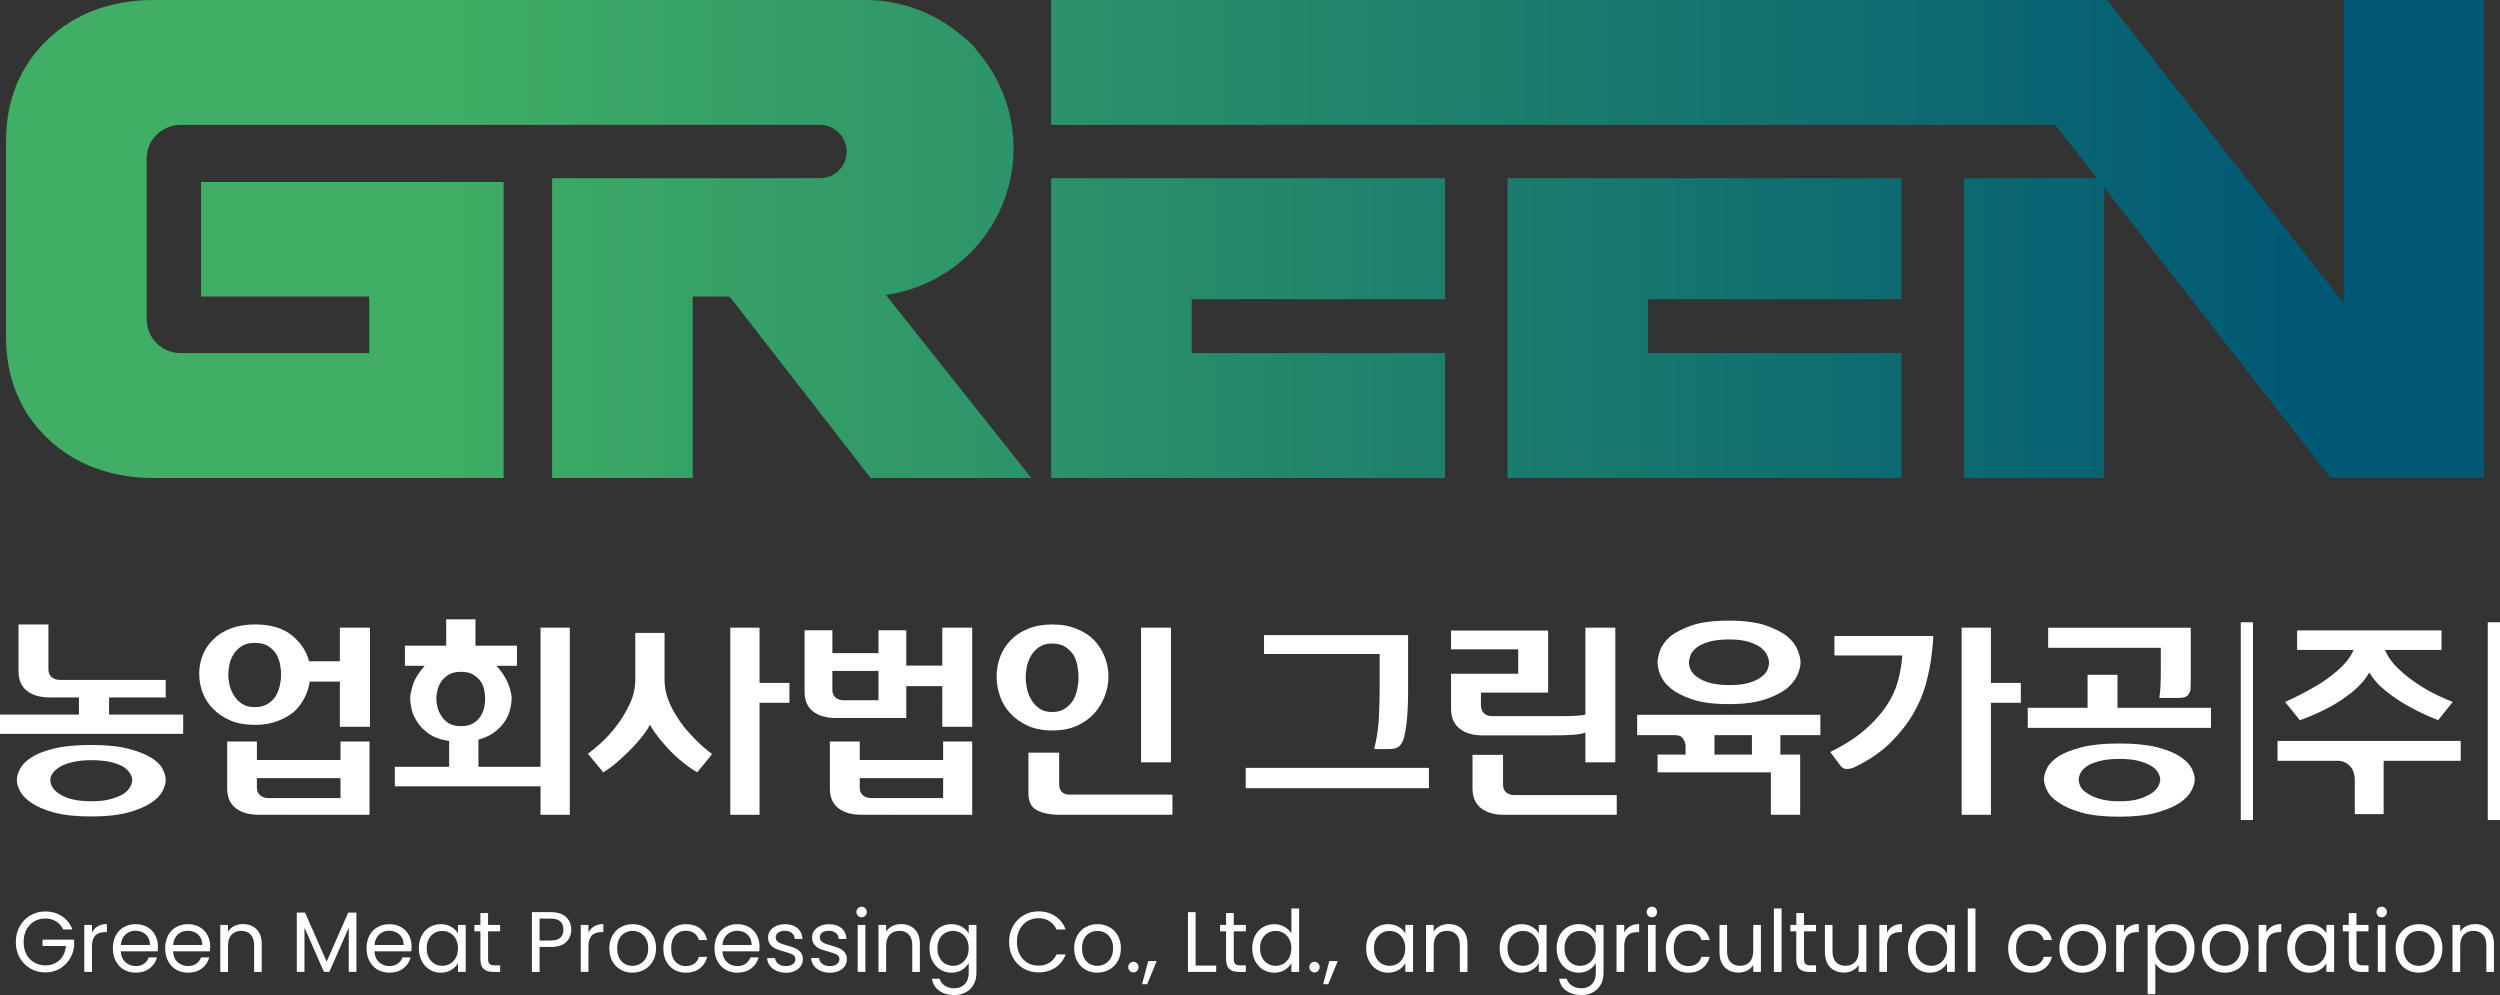 <?xml version="1.0" encoding="utf-8"?>
<!-- Generator: Adobe Illustrator 16.0.0, SVG Export Plug-In . SVG Version: 6.00 Build 0)  -->
<!DOCTYPE svg PUBLIC "-//W3C//DTD SVG 1.1//EN" "http://www.w3.org/Graphics/SVG/1.1/DTD/svg11.dtd">
<svg version="1.1" id="Layer_1" xmlns="http://www.w3.org/2000/svg" xmlns:xlink="http://www.w3.org/1999/xlink" x="0px" y="0px"
	 width="241.422px" height="96.09px" viewBox="0 0 241.422 96.09" enable-background="new 0 0 241.422 96.09" xml:space="preserve">
<rect x="0" y="0" width="241.422" height="96.09" fill="#333333" stroke="none"/>
<g>
	<path fill="#FFFFFF" d="M6.104,89.758c-0.158-0.338-0.387-0.598-0.685-0.781c-0.299-0.188-0.646-0.279-1.043-0.279
		c-0.396,0-0.752,0.092-1.07,0.279c-0.318,0.186-0.568,0.449-0.75,0.793c-0.181,0.346-0.272,0.744-0.272,1.197
		c0,0.451,0.091,0.848,0.272,1.191c0.182,0.344,0.432,0.604,0.75,0.789c0.318,0.186,0.674,0.278,1.07,0.278
		c0.554,0,1.011-0.17,1.369-0.504c0.359-0.339,0.567-0.793,0.627-1.367H4.108v-0.612h3.054v0.577c-0.043,0.476-0.19,0.91-0.44,1.308
		c-0.25,0.395-0.578,0.707-0.985,0.936c-0.408,0.229-0.861,0.344-1.361,0.344c-0.526,0-1.006-0.127-1.441-0.377
		c-0.434-0.252-0.778-0.6-1.03-1.047c-0.253-0.449-0.379-0.953-0.379-1.516c0-0.564,0.126-1.068,0.379-1.52
		c0.252-0.451,0.596-0.802,1.03-1.052C3.37,88.145,3.85,88.02,4.376,88.02c0.603,0,1.136,0.15,1.601,0.455
		c0.465,0.303,0.802,0.73,1.015,1.283H6.104z"/>
	<path fill="#FFFFFF" d="M9.438,89.452c0.241-0.144,0.536-0.216,0.883-0.216v0.779h-0.195c-0.83,0-1.246,0.457-1.246,1.373v2.467
		H8.139V89.32H8.88v0.736C9.011,89.797,9.197,89.596,9.438,89.452"/>
	<path fill="#FFFFFF" d="M15.225,91.87h-3.567c0.027,0.444,0.178,0.795,0.452,1.045c0.274,0.252,0.606,0.377,0.997,0.377
		c0.321,0,0.587-0.074,0.802-0.227c0.215-0.152,0.366-0.354,0.453-0.607h0.798c-0.12,0.436-0.359,0.791-0.717,1.063
		c-0.358,0.273-0.803,0.409-1.336,0.409c-0.423,0-0.801-0.097-1.136-0.289c-0.334-0.192-0.596-0.47-0.786-0.823
		c-0.19-0.357-0.284-0.771-0.284-1.238c0-0.469,0.092-0.881,0.276-1.234c0.185-0.352,0.444-0.625,0.779-0.814
		c0.333-0.189,0.717-0.285,1.151-0.285c0.424,0,0.798,0.096,1.125,0.282c0.325,0.187,0.576,0.444,0.752,0.772
		c0.177,0.33,0.265,0.701,0.265,1.115C15.249,91.555,15.241,91.709,15.225,91.87 M14.296,90.514
		c-0.124-0.206-0.294-0.362-0.508-0.471c-0.215-0.106-0.452-0.162-0.713-0.162c-0.374,0-0.694,0.123-0.958,0.365
		c-0.262,0.242-0.413,0.578-0.452,1.01h2.819C14.484,90.969,14.422,90.721,14.296,90.514"/>
	<path fill="#FFFFFF" d="M20.274,91.87h-3.567c0.027,0.444,0.178,0.795,0.452,1.045c0.274,0.252,0.606,0.377,0.997,0.377
		c0.321,0,0.587-0.074,0.802-0.227s0.366-0.354,0.453-0.607h0.798c-0.12,0.436-0.359,0.791-0.717,1.063
		c-0.358,0.273-0.803,0.409-1.336,0.409c-0.423,0-0.801-0.097-1.136-0.289c-0.334-0.192-0.596-0.47-0.786-0.823
		c-0.19-0.357-0.284-0.771-0.284-1.238c0-0.469,0.092-0.881,0.276-1.234c0.185-0.352,0.444-0.625,0.779-0.814
		c0.333-0.189,0.717-0.285,1.151-0.285c0.424,0,0.798,0.096,1.125,0.282c0.325,0.187,0.576,0.444,0.752,0.772
		c0.177,0.33,0.265,0.701,0.265,1.115C20.298,91.555,20.291,91.709,20.274,91.87 M19.346,90.514
		c-0.124-0.206-0.294-0.362-0.508-0.471c-0.215-0.106-0.452-0.162-0.713-0.162c-0.374,0-0.694,0.123-0.958,0.365
		c-0.262,0.242-0.413,0.578-0.452,1.01h2.819C19.534,90.969,19.472,90.721,19.346,90.514"/>
	<path fill="#FFFFFF" d="M24.77,89.736c0.336,0.334,0.505,0.817,0.505,1.445v2.674h-0.734v-2.563c0-0.455-0.11-0.801-0.333-1.041
		c-0.222-0.24-0.527-0.36-0.912-0.36c-0.392,0-0.702,0.125-0.933,0.374c-0.231,0.248-0.347,0.607-0.347,1.083v2.509h-0.741V89.32
		h0.741v0.646c0.147-0.232,0.347-0.41,0.599-0.539c0.253-0.125,0.532-0.189,0.835-0.189C23.993,89.236,24.434,89.404,24.77,89.736"
		/>
	<polygon fill="#FFFFFF" points="34.419,88.127 34.419,93.855 33.678,93.855 33.678,89.584 31.805,93.855 31.283,93.855 
		29.402,89.577 29.402,93.855 28.661,93.855 28.661,88.127 29.459,88.127 31.544,92.861 33.629,88.127 	"/>
	<path fill="#FFFFFF" d="M39.722,91.87h-3.567c0.027,0.444,0.178,0.795,0.452,1.045c0.274,0.252,0.606,0.377,0.997,0.377
		c0.321,0,0.587-0.074,0.802-0.227c0.215-0.152,0.366-0.354,0.453-0.607h0.798c-0.12,0.436-0.359,0.791-0.717,1.063
		c-0.358,0.273-0.803,0.409-1.336,0.409c-0.423,0-0.801-0.097-1.136-0.289c-0.334-0.192-0.596-0.47-0.786-0.823
		c-0.19-0.357-0.284-0.771-0.284-1.238c0-0.469,0.092-0.881,0.276-1.234c0.185-0.352,0.444-0.625,0.779-0.814
		c0.333-0.189,0.717-0.285,1.151-0.285c0.424,0,0.798,0.096,1.125,0.282c0.325,0.187,0.576,0.444,0.752,0.772
		c0.177,0.33,0.265,0.701,0.265,1.115C39.746,91.555,39.738,91.709,39.722,91.87 M38.793,90.514
		c-0.124-0.206-0.294-0.362-0.508-0.471c-0.215-0.106-0.452-0.162-0.713-0.162c-0.374,0-0.694,0.123-0.958,0.365
		c-0.262,0.242-0.413,0.578-0.452,1.01h2.819C38.981,90.969,38.919,90.721,38.793,90.514"/>
	<path fill="#FFFFFF" d="M40.723,90.35c0.185-0.352,0.438-0.622,0.762-0.814c0.322-0.193,0.682-0.291,1.079-0.291
		c0.39,0,0.729,0.086,1.018,0.258c0.288,0.17,0.501,0.386,0.644,0.646V89.32h0.748v4.535h-0.748V93.01
		c-0.147,0.266-0.366,0.486-0.656,0.658c-0.29,0.177-0.628,0.263-1.015,0.263c-0.396,0-0.753-0.101-1.074-0.3
		c-0.321-0.197-0.573-0.478-0.758-0.836c-0.184-0.357-0.277-0.767-0.277-1.226C40.446,91.105,40.54,90.7,40.723,90.35
		 M44.022,90.685c-0.137-0.254-0.32-0.448-0.55-0.583c-0.232-0.137-0.484-0.203-0.762-0.203c-0.276,0-0.529,0.066-0.756,0.197
		c-0.229,0.135-0.411,0.326-0.546,0.58c-0.137,0.255-0.204,0.553-0.204,0.895c0,0.348,0.067,0.649,0.204,0.906
		c0.135,0.258,0.317,0.452,0.546,0.59c0.227,0.133,0.48,0.2,0.756,0.2c0.278,0,0.53-0.067,0.762-0.2
		c0.23-0.138,0.413-0.332,0.55-0.59c0.135-0.258,0.204-0.557,0.204-0.898C44.227,91.238,44.157,90.939,44.022,90.685"/>
	<path fill="#FFFFFF" d="M47.133,89.939v2.674c0,0.222,0.046,0.378,0.138,0.47c0.092,0.09,0.253,0.138,0.482,0.138h0.545v0.636
		H47.63c-0.413,0-0.722-0.098-0.928-0.29c-0.207-0.192-0.31-0.511-0.31-0.952V89.94h-0.578v-0.62h0.578v-1.144h0.741v1.144h1.165
		v0.62L47.133,89.939L47.133,89.939z"/>
	<path fill="#FFFFFF" d="M54.678,90.969c-0.322,0.318-0.815,0.478-1.478,0.478h-1.091v2.409h-0.741v-5.77H53.2
		c0.641,0,1.129,0.156,1.463,0.472c0.333,0.313,0.501,0.72,0.501,1.217C55.164,90.254,55.001,90.654,54.678,90.969 M54.113,90.553
		c0.195-0.184,0.293-0.443,0.293-0.778c0-0.711-0.402-1.069-1.206-1.069h-1.091v2.119H53.2
		C53.613,90.825,53.917,90.734,54.113,90.553"/>
	<path fill="#FFFFFF" d="M57.382,89.452c0.241-0.144,0.536-0.216,0.883-0.216v0.779H58.07c-0.83,0-1.246,0.457-1.246,1.373v2.467
		h-0.741V89.32h0.741v0.736C56.956,89.797,57.141,89.596,57.382,89.452"/>
	<path fill="#FFFFFF" d="M59.931,93.641c-0.34-0.193-0.606-0.469-0.799-0.824c-0.192-0.357-0.289-0.77-0.289-1.238
		c0-0.463,0.099-0.873,0.298-1.229c0.198-0.357,0.467-0.631,0.81-0.82c0.342-0.189,0.725-0.285,1.148-0.285
		c0.424,0,0.806,0.096,1.148,0.285c0.342,0.189,0.613,0.463,0.811,0.814c0.198,0.355,0.297,0.766,0.297,1.234
		c0,0.467-0.102,0.881-0.305,1.237c-0.204,0.354-0.479,0.632-0.826,0.824c-0.348,0.19-0.735,0.29-1.157,0.29
		C60.648,93.931,60.27,93.833,59.931,93.641 M61.816,93.077c0.233-0.125,0.421-0.314,0.565-0.568
		c0.145-0.254,0.217-0.564,0.217-0.93c0-0.363-0.07-0.675-0.213-0.929c-0.141-0.254-0.325-0.442-0.552-0.565
		c-0.229-0.125-0.476-0.187-0.741-0.187c-0.272,0-0.521,0.062-0.746,0.187c-0.226,0.123-0.406,0.313-0.541,0.565
		c-0.137,0.254-0.204,0.563-0.204,0.929c0,0.371,0.066,0.684,0.2,0.938c0.132,0.251,0.31,0.441,0.533,0.566
		c0.222,0.123,0.466,0.185,0.733,0.185C61.333,93.267,61.583,93.206,61.816,93.077"/>
	<path fill="#FFFFFF" d="M64.333,90.35c0.186-0.352,0.441-0.622,0.77-0.814c0.328-0.193,0.705-0.291,1.128-0.291
		c0.548,0,1.001,0.135,1.357,0.404c0.354,0.271,0.59,0.648,0.703,1.129h-0.797c-0.077-0.277-0.225-0.494-0.445-0.656
		c-0.219-0.158-0.493-0.24-0.818-0.24c-0.423,0-0.766,0.148-1.026,0.443c-0.261,0.297-0.391,0.715-0.391,1.254
		c0,0.547,0.13,0.969,0.391,1.268c0.26,0.299,0.603,0.445,1.026,0.445c0.325,0,0.597-0.074,0.815-0.23
		c0.216-0.152,0.366-0.374,0.448-0.661h0.797c-0.119,0.463-0.357,0.834-0.716,1.113c-0.359,0.278-0.807,0.419-1.344,0.419
		c-0.423,0-0.8-0.1-1.128-0.29c-0.329-0.192-0.584-0.466-0.77-0.82c-0.184-0.353-0.276-0.768-0.276-1.241
		C64.057,91.109,64.148,90.7,64.333,90.35"/>
	<path fill="#FFFFFF" d="M73.324,91.87h-3.567c0.027,0.444,0.178,0.795,0.452,1.045c0.274,0.252,0.606,0.377,0.997,0.377
		c0.321,0,0.587-0.074,0.802-0.227c0.215-0.152,0.366-0.354,0.453-0.607h0.798c-0.12,0.436-0.359,0.791-0.717,1.063
		c-0.358,0.273-0.803,0.409-1.336,0.409c-0.423,0-0.801-0.097-1.136-0.289c-0.334-0.192-0.596-0.47-0.786-0.823
		C69.094,92.459,69,92.047,69,91.579c0-0.47,0.092-0.881,0.276-1.234c0.185-0.352,0.444-0.625,0.779-0.814
		c0.333-0.189,0.717-0.285,1.151-0.285c0.424,0,0.798,0.096,1.125,0.282c0.325,0.187,0.576,0.444,0.752,0.772
		c0.177,0.33,0.265,0.701,0.265,1.115C73.348,91.555,73.34,91.709,73.324,91.87 M72.395,90.514
		c-0.124-0.206-0.294-0.362-0.508-0.471c-0.215-0.106-0.452-0.162-0.713-0.162c-0.374,0-0.694,0.123-0.958,0.365
		c-0.262,0.242-0.413,0.578-0.452,1.01h2.819C72.583,90.969,72.521,90.721,72.395,90.514"/>
	<path fill="#FFFFFF" d="M74.985,93.752c-0.272-0.119-0.486-0.285-0.643-0.496c-0.158-0.213-0.245-0.459-0.261-0.734h0.766
		c0.021,0.229,0.125,0.412,0.312,0.557c0.189,0.146,0.434,0.213,0.739,0.213c0.282,0,0.504-0.061,0.667-0.188
		c0.163-0.125,0.244-0.287,0.244-0.479c0-0.197-0.086-0.347-0.261-0.443c-0.173-0.094-0.442-0.189-0.805-0.285
		c-0.332-0.088-0.602-0.178-0.811-0.268c-0.209-0.092-0.388-0.227-0.537-0.406c-0.15-0.18-0.225-0.414-0.225-0.707
		c0-0.23,0.068-0.443,0.204-0.641c0.136-0.191,0.329-0.346,0.579-0.457c0.25-0.113,0.534-0.17,0.854-0.17
		c0.494,0,0.893,0.125,1.197,0.379c0.305,0.256,0.468,0.604,0.489,1.045h-0.741c-0.016-0.238-0.109-0.428-0.281-0.572
		c-0.171-0.143-0.4-0.215-0.688-0.215c-0.266,0-0.477,0.059-0.635,0.176c-0.157,0.115-0.237,0.268-0.237,0.455
		c0,0.146,0.049,0.271,0.144,0.369c0.095,0.094,0.213,0.172,0.357,0.23s0.343,0.122,0.599,0.192
		c0.321,0.088,0.582,0.176,0.783,0.263c0.199,0.086,0.372,0.215,0.516,0.385s0.219,0.395,0.225,0.67c0,0.248-0.069,0.473-0.204,0.67
		c-0.137,0.199-0.328,0.354-0.575,0.469c-0.247,0.111-0.53,0.172-0.851,0.172C75.563,93.932,75.257,93.87,74.985,93.752"/>
	<path fill="#FFFFFF" d="M79.236,93.752c-0.272-0.119-0.486-0.285-0.643-0.496c-0.158-0.213-0.245-0.459-0.261-0.734h0.766
		c0.021,0.229,0.125,0.412,0.312,0.557c0.189,0.146,0.434,0.213,0.739,0.213c0.282,0,0.504-0.061,0.667-0.188
		c0.163-0.125,0.244-0.287,0.244-0.479c0-0.197-0.086-0.347-0.261-0.443c-0.173-0.094-0.442-0.189-0.805-0.285
		c-0.332-0.088-0.602-0.178-0.811-0.268c-0.209-0.092-0.388-0.227-0.537-0.406c-0.15-0.18-0.225-0.414-0.225-0.707
		c0-0.23,0.068-0.443,0.204-0.641c0.136-0.191,0.329-0.346,0.579-0.457c0.25-0.113,0.534-0.17,0.854-0.17
		c0.494,0,0.893,0.125,1.197,0.379c0.305,0.256,0.468,0.604,0.489,1.045h-0.741c-0.016-0.238-0.109-0.428-0.281-0.572
		c-0.171-0.143-0.4-0.215-0.688-0.215c-0.266,0-0.477,0.059-0.635,0.176c-0.157,0.115-0.237,0.268-0.237,0.455
		c0,0.146,0.049,0.271,0.144,0.369c0.095,0.094,0.213,0.172,0.357,0.23s0.343,0.122,0.599,0.192
		c0.321,0.088,0.582,0.176,0.783,0.263c0.199,0.086,0.372,0.215,0.516,0.385s0.219,0.395,0.225,0.67c0,0.248-0.069,0.473-0.204,0.67
		c-0.137,0.199-0.328,0.354-0.575,0.469c-0.247,0.111-0.53,0.172-0.851,0.172C79.814,93.932,79.508,93.87,79.236,93.752"/>
	<path fill="#FFFFFF" d="M82.852,88.432c-0.098-0.098-0.147-0.221-0.147-0.363c0-0.145,0.049-0.264,0.147-0.363
		s0.216-0.147,0.359-0.147c0.135,0,0.251,0.049,0.346,0.147c0.094,0.101,0.142,0.219,0.142,0.363s-0.048,0.266-0.142,0.363
		c-0.095,0.102-0.211,0.15-0.346,0.15C83.068,88.583,82.95,88.534,82.852,88.432 M83.568,93.855h-0.741v-4.537h0.741V93.855z"/>
	<path fill="#FFFFFF" d="M88.326,89.736c0.336,0.334,0.505,0.817,0.505,1.445v2.674h-0.734v-2.563c0-0.455-0.11-0.801-0.333-1.041
		c-0.222-0.24-0.527-0.36-0.912-0.36c-0.392,0-0.702,0.125-0.933,0.374c-0.231,0.248-0.347,0.607-0.347,1.083v2.509h-0.741V89.32
		h0.741v0.646c0.147-0.232,0.347-0.41,0.599-0.539c0.253-0.125,0.532-0.189,0.835-0.189C87.548,89.236,87.989,89.404,88.326,89.736"
		/>
	<path fill="#FFFFFF" d="M92.897,89.502c0.29,0.17,0.505,0.385,0.648,0.645V89.32h0.748v4.636c0,0.414-0.087,0.782-0.26,1.105
		c-0.174,0.32-0.423,0.574-0.745,0.757c-0.324,0.181-0.699,0.272-1.128,0.272c-0.587,0-1.076-0.143-1.466-0.422
		c-0.391-0.281-0.621-0.666-0.693-1.152h0.733c0.082,0.275,0.25,0.5,0.505,0.667c0.256,0.168,0.563,0.254,0.921,0.254
		c0.406,0,0.74-0.131,0.997-0.39c0.258-0.262,0.388-0.623,0.388-1.094V93c-0.147,0.266-0.364,0.488-0.652,0.664
		c-0.287,0.176-0.625,0.266-1.01,0.266c-0.397,0-0.757-0.102-1.079-0.299c-0.324-0.198-0.577-0.479-0.762-0.838
		c-0.184-0.356-0.277-0.766-0.277-1.225c0-0.465,0.093-0.871,0.277-1.221c0.185-0.352,0.438-0.622,0.762-0.814
		c0.322-0.193,0.682-0.291,1.079-0.291C92.268,89.245,92.607,89.331,92.897,89.502 M93.341,90.685
		c-0.137-0.254-0.32-0.448-0.55-0.583c-0.232-0.137-0.484-0.203-0.762-0.203c-0.276,0-0.529,0.066-0.756,0.197
		c-0.229,0.135-0.411,0.326-0.546,0.58c-0.137,0.255-0.204,0.553-0.204,0.895c0,0.348,0.067,0.649,0.204,0.906
		c0.135,0.258,0.317,0.452,0.546,0.59c0.227,0.133,0.48,0.2,0.756,0.2c0.278,0,0.53-0.067,0.762-0.2
		c0.23-0.138,0.413-0.332,0.55-0.59c0.135-0.258,0.204-0.557,0.204-0.898C93.545,91.238,93.476,90.939,93.341,90.685"/>
	<path fill="#FFFFFF" d="M97.82,89.448c0.25-0.451,0.59-0.804,1.023-1.058c0.431-0.255,0.91-0.38,1.437-0.38
		c0.619,0,1.159,0.15,1.621,0.455c0.462,0.304,0.798,0.734,1.01,1.291h-0.887c-0.158-0.348-0.386-0.616-0.682-0.803
		c-0.295-0.188-0.65-0.283-1.062-0.283c-0.396,0-0.752,0.097-1.067,0.283c-0.314,0.187-0.561,0.455-0.741,0.797
		c-0.179,0.347-0.268,0.752-0.268,1.215c0,0.457,0.089,0.859,0.268,1.203c0.18,0.347,0.427,0.611,0.741,0.802
		c0.315,0.187,0.671,0.278,1.067,0.278c0.412,0,0.767-0.092,1.062-0.276c0.296-0.185,0.524-0.451,0.682-0.798h0.887
		c-0.212,0.554-0.548,0.978-1.01,1.277c-0.462,0.303-1.002,0.453-1.621,0.453c-0.527,0-1.006-0.126-1.437-0.377
		c-0.433-0.251-0.773-0.6-1.023-1.047c-0.25-0.449-0.374-0.952-0.374-1.516C97.446,90.401,97.57,89.896,97.82,89.448"/>
	<path fill="#FFFFFF" d="M104.82,93.641c-0.34-0.193-0.606-0.469-0.799-0.824c-0.192-0.357-0.289-0.77-0.289-1.238
		c0-0.463,0.099-0.873,0.298-1.229c0.198-0.357,0.467-0.631,0.81-0.82c0.342-0.189,0.725-0.285,1.148-0.285
		c0.424,0,0.806,0.096,1.148,0.285c0.342,0.189,0.613,0.463,0.811,0.814c0.198,0.355,0.297,0.766,0.297,1.234
		c0,0.467-0.102,0.881-0.305,1.237c-0.204,0.354-0.479,0.632-0.826,0.824c-0.348,0.19-0.735,0.29-1.157,0.29
		C105.538,93.931,105.16,93.833,104.82,93.641 M106.706,93.077c0.233-0.125,0.421-0.314,0.565-0.568
		c0.145-0.254,0.217-0.564,0.217-0.93c0-0.363-0.07-0.675-0.213-0.929c-0.141-0.254-0.325-0.442-0.552-0.565
		c-0.229-0.125-0.476-0.187-0.741-0.187c-0.272,0-0.521,0.062-0.746,0.187c-0.226,0.123-0.406,0.313-0.541,0.565
		c-0.137,0.254-0.204,0.563-0.204,0.929c0,0.371,0.066,0.684,0.2,0.938c0.132,0.251,0.31,0.441,0.533,0.566
		c0.222,0.123,0.466,0.185,0.733,0.185C106.223,93.267,106.473,93.206,106.706,93.077"/>
	<path fill="#FFFFFF" d="M109.1,93.754c-0.098-0.098-0.147-0.221-0.147-0.361c0-0.143,0.049-0.266,0.147-0.367
		c0.098-0.096,0.216-0.146,0.359-0.146c0.135,0,0.249,0.052,0.346,0.146c0.095,0.102,0.142,0.225,0.142,0.367
		s-0.047,0.266-0.142,0.361c-0.097,0.102-0.211,0.152-0.346,0.152C109.316,93.907,109.198,93.855,109.1,93.754"/>
	<polygon fill="#FFFFFF" points="111.698,92.812 110.785,95.04 110.288,95.04 110.882,92.812 	"/>
	<polygon fill="#FFFFFF" points="115.46,93.245 117.447,93.245 117.447,93.855 114.719,93.855 114.719,88.086 115.46,88.086 	"/>
	<path fill="#FFFFFF" d="M119.142,89.939v2.674c0,0.222,0.046,0.378,0.138,0.47c0.092,0.09,0.253,0.138,0.482,0.138h0.545v0.636
		h-0.668c-0.413,0-0.722-0.098-0.928-0.29c-0.207-0.192-0.31-0.511-0.31-0.952V89.94h-0.578v-0.62h0.578v-1.144h0.741v1.144h1.165
		v0.62L119.142,89.939L119.142,89.939z"/>
	<path fill="#FFFFFF" d="M121.202,90.35c0.185-0.352,0.438-0.622,0.762-0.814c0.322-0.193,0.685-0.291,1.087-0.291
		c0.348,0,0.67,0.082,0.971,0.244c0.297,0.164,0.525,0.375,0.685,0.643V87.73h0.748v6.127h-0.748v-0.854
		c-0.146,0.271-0.364,0.494-0.651,0.666c-0.287,0.178-0.625,0.264-1.011,0.264c-0.396,0-0.757-0.102-1.079-0.299
		c-0.324-0.198-0.576-0.479-0.762-0.838c-0.184-0.356-0.277-0.766-0.277-1.225C120.925,91.105,121.018,90.7,121.202,90.35
		 M124.5,90.685c-0.137-0.254-0.32-0.448-0.55-0.583c-0.232-0.137-0.484-0.203-0.763-0.203c-0.275,0-0.528,0.066-0.756,0.197
		c-0.229,0.135-0.412,0.326-0.545,0.58c-0.138,0.255-0.205,0.553-0.205,0.895c0,0.348,0.067,0.649,0.205,0.906
		c0.135,0.258,0.316,0.452,0.545,0.59c0.228,0.133,0.479,0.2,0.756,0.2c0.277,0,0.529-0.067,0.763-0.2
		c0.229-0.138,0.413-0.332,0.55-0.59c0.135-0.258,0.204-0.557,0.204-0.898C124.705,91.238,124.635,90.939,124.5,90.685"/>
	<path fill="#FFFFFF" d="M126.585,93.754c-0.099-0.098-0.146-0.221-0.146-0.361c0-0.143,0.049-0.266,0.146-0.367
		c0.099-0.096,0.216-0.146,0.358-0.146c0.136,0,0.25,0.052,0.347,0.146c0.095,0.102,0.144,0.225,0.144,0.367
		s-0.049,0.266-0.144,0.361c-0.097,0.102-0.211,0.152-0.347,0.152C126.801,93.907,126.684,93.855,126.585,93.754"/>
	<polygon fill="#FFFFFF" points="129.184,92.812 128.27,95.04 127.773,95.04 128.368,92.812 	"/>
	<path fill="#FFFFFF" d="M132.204,90.35c0.185-0.352,0.438-0.622,0.762-0.814c0.322-0.193,0.683-0.291,1.079-0.291
		c0.391,0,0.729,0.086,1.018,0.258c0.289,0.17,0.502,0.386,0.646,0.646V89.32h0.748v4.535h-0.748V93.01
		c-0.147,0.266-0.366,0.486-0.656,0.658c-0.29,0.177-0.628,0.263-1.016,0.263c-0.396,0-0.753-0.101-1.073-0.3
		c-0.32-0.197-0.572-0.478-0.758-0.836c-0.186-0.357-0.277-0.767-0.277-1.226C131.926,91.105,132.02,90.7,132.204,90.35
		 M135.502,90.685c-0.139-0.254-0.32-0.448-0.55-0.583c-0.231-0.137-0.484-0.203-0.763-0.203c-0.275,0-0.528,0.066-0.756,0.197
		c-0.229,0.135-0.412,0.326-0.547,0.58c-0.137,0.255-0.203,0.553-0.203,0.895c0,0.348,0.066,0.649,0.203,0.906
		c0.135,0.258,0.317,0.452,0.547,0.59c0.228,0.133,0.479,0.2,0.756,0.2c0.277,0,0.529-0.067,0.763-0.2
		c0.229-0.138,0.411-0.332,0.55-0.59c0.135-0.258,0.204-0.557,0.204-0.898C135.707,91.238,135.637,90.939,135.502,90.685"/>
	<path fill="#FFFFFF" d="M141.204,89.736c0.336,0.334,0.505,0.817,0.505,1.445v2.674h-0.734v-2.563c0-0.455-0.109-0.801-0.332-1.041
		s-0.527-0.36-0.912-0.36c-0.393,0-0.703,0.125-0.934,0.374c-0.23,0.248-0.348,0.607-0.348,1.083v2.509h-0.74V89.32h0.74v0.646
		c0.146-0.232,0.348-0.41,0.6-0.539c0.254-0.125,0.532-0.189,0.835-0.189C140.426,89.236,140.867,89.404,141.204,89.736"/>
	<path fill="#FFFFFF" d="M145.096,90.35c0.186-0.352,0.438-0.622,0.762-0.814c0.322-0.193,0.683-0.291,1.08-0.291
		c0.39,0,0.729,0.086,1.018,0.258c0.288,0.17,0.501,0.386,0.645,0.646V89.32h0.748v4.535H148.6V93.01
		c-0.146,0.266-0.365,0.486-0.656,0.658c-0.289,0.177-0.627,0.263-1.016,0.263c-0.396,0-0.753-0.101-1.072-0.3
		c-0.321-0.197-0.573-0.478-0.76-0.836c-0.184-0.357-0.275-0.767-0.275-1.226C144.818,91.105,144.912,90.7,145.096,90.35
		 M148.395,90.685c-0.138-0.254-0.319-0.448-0.551-0.583c-0.23-0.137-0.482-0.203-0.762-0.203c-0.275,0-0.529,0.066-0.756,0.197
		c-0.229,0.135-0.411,0.326-0.547,0.58c-0.137,0.255-0.203,0.553-0.203,0.895c0,0.348,0.066,0.649,0.203,0.906
		c0.136,0.258,0.316,0.452,0.547,0.59c0.227,0.133,0.479,0.2,0.756,0.2s0.529-0.067,0.762-0.2c0.23-0.138,0.413-0.332,0.551-0.59
		c0.135-0.258,0.205-0.557,0.205-0.898C148.6,91.238,148.529,90.939,148.395,90.685"/>
	<path fill="#FFFFFF" d="M153.457,89.502c0.29,0.17,0.505,0.385,0.646,0.645V89.32h0.748v4.636c0,0.414-0.086,0.782-0.26,1.105
		c-0.174,0.32-0.423,0.574-0.744,0.757c-0.324,0.181-0.699,0.272-1.129,0.272c-0.587,0-1.076-0.143-1.466-0.422
		c-0.392-0.281-0.621-0.666-0.692-1.152h0.732c0.082,0.275,0.25,0.5,0.505,0.667c0.257,0.168,0.563,0.254,0.921,0.254
		c0.406,0,0.74-0.131,0.997-0.39c0.259-0.262,0.388-0.623,0.388-1.094V93c-0.146,0.266-0.365,0.488-0.65,0.664
		c-0.288,0.176-0.625,0.266-1.012,0.266c-0.396,0-0.756-0.102-1.078-0.299c-0.323-0.198-0.576-0.479-0.762-0.838
		c-0.185-0.356-0.277-0.766-0.277-1.225c0-0.465,0.094-0.871,0.277-1.221c0.186-0.352,0.438-0.622,0.762-0.814
		c0.322-0.193,0.683-0.291,1.078-0.291C152.828,89.245,153.167,89.331,153.457,89.502 M153.9,90.685
		c-0.137-0.254-0.319-0.448-0.551-0.583c-0.23-0.137-0.482-0.203-0.762-0.203c-0.275,0-0.529,0.066-0.756,0.197
		c-0.229,0.135-0.411,0.326-0.546,0.58c-0.138,0.255-0.204,0.553-0.204,0.895c0,0.348,0.066,0.649,0.204,0.906
		c0.135,0.258,0.315,0.452,0.546,0.59c0.227,0.133,0.479,0.2,0.756,0.2c0.278,0,0.53-0.067,0.762-0.2
		c0.23-0.138,0.414-0.332,0.551-0.59c0.136-0.258,0.203-0.557,0.203-0.898C154.104,91.238,154.036,90.939,153.9,90.685"/>
	<path fill="#FFFFFF" d="M157.406,89.452c0.24-0.144,0.535-0.216,0.883-0.216v0.779h-0.193c-0.83,0-1.246,0.457-1.246,1.373v2.467
		h-0.742V89.32h0.742v0.736C156.979,89.797,157.165,89.596,157.406,89.452"/>
	<path fill="#FFFFFF" d="M159.168,88.432c-0.098-0.098-0.146-0.221-0.146-0.363c0-0.145,0.049-0.264,0.146-0.363
		s0.217-0.147,0.357-0.147c0.138,0,0.252,0.049,0.348,0.147c0.095,0.101,0.143,0.219,0.143,0.363s-0.048,0.266-0.143,0.363
		c-0.096,0.102-0.21,0.15-0.348,0.15C159.385,88.583,159.266,88.534,159.168,88.432 M159.884,93.855h-0.741v-4.537h0.741V93.855z"/>
	<path fill="#FFFFFF" d="M161.148,90.35c0.186-0.352,0.439-0.622,0.77-0.814c0.328-0.193,0.705-0.291,1.128-0.291
		c0.548,0,1.001,0.135,1.356,0.404c0.354,0.271,0.591,0.648,0.703,1.129h-0.797c-0.076-0.277-0.226-0.494-0.445-0.656
		c-0.219-0.158-0.492-0.24-0.817-0.24c-0.423,0-0.767,0.148-1.026,0.443c-0.261,0.297-0.391,0.715-0.391,1.254
		c0,0.547,0.13,0.969,0.391,1.268c0.262,0.299,0.604,0.445,1.026,0.445c0.325,0,0.597-0.074,0.815-0.23
		c0.216-0.152,0.365-0.374,0.447-0.661h0.797c-0.119,0.463-0.356,0.834-0.717,1.113c-0.357,0.278-0.807,0.419-1.344,0.419
		c-0.423,0-0.8-0.1-1.128-0.29c-0.329-0.192-0.584-0.466-0.771-0.82c-0.185-0.353-0.275-0.768-0.275-1.241
		C160.872,91.109,160.963,90.7,161.148,90.35"/>
	<path fill="#FFFFFF" d="M170.048,89.32v4.535h-0.739v-0.67c-0.143,0.231-0.34,0.413-0.592,0.541
		c-0.253,0.129-0.529,0.196-0.835,0.196c-0.347,0-0.659-0.073-0.937-0.223c-0.276-0.145-0.495-0.363-0.655-0.658
		c-0.159-0.289-0.24-0.646-0.24-1.065V89.32h0.731v2.558c0,0.444,0.113,0.789,0.336,1.029c0.222,0.239,0.525,0.359,0.912,0.359
		c0.396,0,0.709-0.122,0.936-0.37c0.229-0.25,0.344-0.612,0.344-1.086v-2.49H170.048z"/>
	<rect x="171.303" y="87.729" fill="#FFFFFF" width="0.741" height="6.127"/>
	<path fill="#FFFFFF" d="M174.21,89.939v2.674c0,0.222,0.046,0.378,0.138,0.47c0.092,0.09,0.254,0.138,0.482,0.138h0.545v0.636
		h-0.668c-0.413,0-0.723-0.098-0.928-0.29c-0.207-0.192-0.312-0.511-0.312-0.952V89.94h-0.577v-0.62h0.577v-1.144h0.741v1.144h1.165
		v0.62L174.21,89.939L174.21,89.939z"/>
	<path fill="#FFFFFF" d="M180.229,89.32v4.535h-0.742v-0.67c-0.141,0.231-0.338,0.413-0.59,0.541
		c-0.252,0.129-0.53,0.196-0.834,0.196c-0.348,0-0.66-0.073-0.937-0.223c-0.276-0.145-0.496-0.363-0.655-0.658
		c-0.16-0.289-0.24-0.646-0.24-1.065V89.32h0.731v2.558c0,0.444,0.11,0.789,0.335,1.029c0.223,0.239,0.525,0.359,0.912,0.359
		c0.396,0,0.709-0.122,0.936-0.37c0.229-0.25,0.342-0.612,0.342-1.086v-2.49H180.229z"/>
	<path fill="#FFFFFF" d="M182.782,89.452c0.241-0.144,0.536-0.216,0.884-0.216v0.779h-0.195c-0.83,0-1.246,0.457-1.246,1.373v2.467
		h-0.74V89.32h0.74v0.736C182.355,89.797,182.541,89.596,182.782,89.452"/>
	<path fill="#FFFFFF" d="M184.52,90.35c0.186-0.352,0.438-0.622,0.763-0.814c0.321-0.193,0.682-0.291,1.079-0.291
		c0.39,0,0.729,0.086,1.018,0.258c0.288,0.17,0.501,0.386,0.645,0.646V89.32h0.748v4.535h-0.748V93.01
		c-0.146,0.266-0.365,0.486-0.655,0.658c-0.29,0.177-0.628,0.263-1.015,0.263c-0.396,0-0.754-0.101-1.074-0.3
		c-0.321-0.197-0.573-0.478-0.758-0.836c-0.186-0.357-0.277-0.767-0.277-1.226C184.243,91.105,184.335,90.7,184.52,90.35
		 M187.818,90.685c-0.137-0.254-0.319-0.448-0.549-0.583c-0.232-0.137-0.484-0.203-0.764-0.203c-0.275,0-0.527,0.066-0.756,0.197
		c-0.229,0.135-0.411,0.326-0.546,0.58C185.068,90.931,185,91.229,185,91.57c0,0.349,0.066,0.649,0.204,0.906
		c0.135,0.258,0.317,0.452,0.546,0.59c0.229,0.134,0.48,0.2,0.756,0.2c0.278,0,0.53-0.066,0.764-0.2
		c0.229-0.138,0.412-0.332,0.549-0.59c0.136-0.257,0.205-0.556,0.205-0.897C188.023,91.238,187.954,90.939,187.818,90.685"/>
	<rect x="190.025" y="87.729" fill="#FFFFFF" width="0.74" height="6.127"/>
	<path fill="#FFFFFF" d="M194.204,90.35c0.187-0.352,0.44-0.622,0.771-0.814c0.327-0.193,0.705-0.291,1.129-0.291
		c0.547,0,1,0.135,1.355,0.404c0.354,0.271,0.59,0.648,0.703,1.129h-0.797c-0.077-0.277-0.227-0.494-0.445-0.656
		c-0.219-0.158-0.492-0.24-0.816-0.24c-0.424,0-0.768,0.148-1.026,0.443c-0.261,0.297-0.392,0.715-0.392,1.254
		c0,0.547,0.131,0.969,0.392,1.268c0.26,0.299,0.603,0.445,1.026,0.445c0.324,0,0.597-0.074,0.813-0.23
		c0.216-0.152,0.366-0.374,0.448-0.661h0.797c-0.119,0.463-0.357,0.834-0.717,1.113c-0.358,0.278-0.807,0.419-1.344,0.419
		c-0.424,0-0.801-0.1-1.127-0.29c-0.33-0.192-0.586-0.466-0.771-0.82c-0.184-0.353-0.276-0.768-0.276-1.241
		C193.928,91.109,194.02,90.7,194.204,90.35"/>
	<path fill="#FFFFFF" d="M199.958,93.641c-0.341-0.193-0.606-0.469-0.8-0.824c-0.191-0.357-0.289-0.77-0.289-1.238
		c0-0.463,0.1-0.873,0.299-1.229c0.197-0.357,0.467-0.631,0.811-0.82c0.342-0.189,0.725-0.285,1.147-0.285s0.806,0.096,1.147,0.285
		c0.34,0.189,0.613,0.463,0.812,0.814c0.196,0.355,0.297,0.766,0.297,1.234c0,0.467-0.103,0.881-0.306,1.237
		c-0.204,0.354-0.479,0.632-0.825,0.824c-0.349,0.19-0.735,0.29-1.157,0.29C200.675,93.931,200.297,93.833,199.958,93.641
		 M201.843,93.077c0.232-0.125,0.421-0.314,0.564-0.568c0.146-0.254,0.218-0.564,0.218-0.93c0-0.363-0.07-0.675-0.214-0.929
		c-0.142-0.254-0.324-0.442-0.552-0.565c-0.229-0.125-0.477-0.187-0.741-0.187c-0.271,0-0.521,0.062-0.746,0.187
		c-0.226,0.123-0.405,0.313-0.541,0.565c-0.138,0.254-0.203,0.563-0.203,0.929c0,0.371,0.065,0.684,0.199,0.938
		c0.133,0.251,0.312,0.441,0.532,0.566c0.224,0.123,0.467,0.185,0.733,0.185S201.609,93.206,201.843,93.077"/>
	<path fill="#FFFFFF" d="M205.659,89.452c0.241-0.144,0.536-0.216,0.883-0.216v0.779h-0.194c-0.83,0-1.246,0.457-1.246,1.373v2.467
		h-0.74V89.32h0.74v0.736C205.232,89.797,205.417,89.596,205.659,89.452"/>
	<path fill="#FFFFFF" d="M208.793,89.504c0.29-0.172,0.628-0.26,1.014-0.26c0.397,0,0.756,0.098,1.08,0.289
		c0.322,0.192,0.576,0.465,0.76,0.815c0.187,0.349,0.278,0.757,0.278,1.22c0,0.461-0.093,0.868-0.278,1.227
		c-0.184,0.359-0.438,0.639-0.76,0.838c-0.324,0.197-0.683,0.299-1.08,0.299c-0.381,0-0.715-0.088-1.006-0.264
		c-0.289-0.174-0.512-0.392-0.664-0.65v2.99h-0.74V89.32h0.74v0.835C208.284,89.895,208.503,89.68,208.793,89.504 M210.963,90.676
		c-0.135-0.254-0.318-0.446-0.55-0.58c-0.229-0.131-0.483-0.198-0.761-0.198c-0.272,0-0.523,0.067-0.754,0.204
		c-0.229,0.134-0.416,0.332-0.555,0.586c-0.138,0.257-0.207,0.557-0.207,0.891c0,0.344,0.069,0.644,0.207,0.898
		c0.139,0.257,0.324,0.451,0.555,0.589c0.229,0.134,0.48,0.2,0.754,0.2c0.275,0,0.529-0.066,0.761-0.2
		c0.231-0.138,0.415-0.332,0.55-0.589c0.137-0.256,0.204-0.559,0.204-0.907C211.167,91.229,211.1,90.93,210.963,90.676"/>
	<path fill="#FFFFFF" d="M213.713,93.641c-0.341-0.193-0.605-0.469-0.8-0.824c-0.19-0.357-0.288-0.77-0.288-1.238
		c0-0.463,0.1-0.873,0.298-1.229c0.197-0.357,0.468-0.631,0.81-0.82c0.343-0.189,0.727-0.285,1.148-0.285
		c0.424,0,0.807,0.096,1.146,0.285c0.342,0.189,0.613,0.463,0.813,0.814c0.197,0.355,0.297,0.766,0.297,1.234
		c0,0.467-0.103,0.881-0.306,1.237c-0.203,0.354-0.479,0.632-0.825,0.824c-0.349,0.19-0.734,0.29-1.156,0.29
		C214.43,93.931,214.053,93.833,213.713,93.641 M215.598,93.077c0.232-0.125,0.422-0.314,0.564-0.568
		c0.146-0.254,0.218-0.564,0.218-0.93c0-0.363-0.069-0.675-0.213-0.929c-0.142-0.254-0.325-0.442-0.554-0.565
		c-0.229-0.125-0.475-0.187-0.739-0.187c-0.272,0-0.521,0.062-0.746,0.187c-0.228,0.123-0.405,0.313-0.541,0.565
		c-0.138,0.254-0.204,0.563-0.204,0.929c0,0.371,0.065,0.684,0.2,0.938c0.132,0.251,0.31,0.441,0.532,0.566
		c0.223,0.123,0.466,0.185,0.732,0.185C215.115,93.267,215.365,93.206,215.598,93.077"/>
	<path fill="#FFFFFF" d="M219.414,89.452c0.24-0.144,0.536-0.216,0.883-0.216v0.779h-0.193c-0.83,0-1.246,0.457-1.246,1.373v2.467
		h-0.741V89.32h0.741v0.736C218.986,89.797,219.172,89.596,219.414,89.452"/>
	<path fill="#FFFFFF" d="M221.15,90.35c0.187-0.352,0.438-0.622,0.764-0.814c0.32-0.193,0.682-0.291,1.079-0.291
		c0.39,0,0.729,0.086,1.019,0.258c0.287,0.17,0.5,0.386,0.643,0.646V89.32h0.748v4.535h-0.748V93.01
		c-0.146,0.266-0.364,0.486-0.654,0.658c-0.29,0.177-0.628,0.263-1.016,0.263c-0.396,0-0.754-0.101-1.073-0.3
		c-0.321-0.197-0.573-0.478-0.759-0.836c-0.185-0.357-0.276-0.767-0.276-1.226C220.875,91.105,220.967,90.7,221.15,90.35
		 M224.451,90.685c-0.139-0.254-0.32-0.448-0.551-0.583c-0.231-0.137-0.483-0.203-0.762-0.203c-0.277,0-0.529,0.066-0.757,0.197
		c-0.229,0.135-0.411,0.326-0.546,0.58c-0.137,0.255-0.204,0.553-0.204,0.895c0,0.348,0.067,0.649,0.204,0.906
		c0.135,0.258,0.316,0.452,0.546,0.59c0.228,0.133,0.479,0.2,0.757,0.2s0.529-0.067,0.762-0.2c0.229-0.138,0.412-0.332,0.551-0.59
		c0.135-0.258,0.203-0.557,0.203-0.898C224.654,91.238,224.585,90.939,224.451,90.685"/>
	<path fill="#FFFFFF" d="M227.561,89.939v2.674c0,0.222,0.047,0.378,0.139,0.47c0.093,0.09,0.253,0.138,0.482,0.138h0.545v0.636
		h-0.668c-0.414,0-0.723-0.098-0.929-0.29c-0.207-0.192-0.312-0.511-0.312-0.952V89.94h-0.577v-0.62h0.577v-1.144h0.742v1.144h1.164
		v0.62L227.561,89.939L227.561,89.939z"/>
	<path fill="#FFFFFF" d="M229.646,88.432c-0.099-0.098-0.146-0.221-0.146-0.363c0-0.145,0.049-0.264,0.146-0.363
		s0.215-0.147,0.358-0.147c0.136,0,0.251,0.049,0.347,0.147c0.094,0.101,0.143,0.219,0.143,0.363s-0.049,0.266-0.143,0.363
		c-0.096,0.102-0.211,0.15-0.347,0.15C229.861,88.583,229.744,88.534,229.646,88.432 M230.361,93.855h-0.739v-4.537h0.739V93.855z"
		/>
	<path fill="#FFFFFF" d="M232.436,93.641c-0.34-0.193-0.604-0.469-0.799-0.824c-0.191-0.357-0.289-0.77-0.289-1.238
		c0-0.463,0.101-0.873,0.299-1.229c0.197-0.357,0.467-0.631,0.811-0.82c0.342-0.189,0.725-0.285,1.146-0.285
		c0.426,0,0.808,0.096,1.148,0.285s0.613,0.463,0.811,0.814c0.199,0.355,0.297,0.766,0.297,1.234c0,0.467-0.102,0.881-0.305,1.237
		c-0.203,0.354-0.479,0.632-0.826,0.824c-0.348,0.19-0.733,0.29-1.155,0.29C233.154,93.931,232.775,93.833,232.436,93.641
		 M234.322,93.077c0.232-0.125,0.421-0.314,0.564-0.568c0.146-0.254,0.217-0.564,0.217-0.93c0-0.363-0.069-0.675-0.213-0.929
		c-0.142-0.254-0.326-0.442-0.553-0.565c-0.229-0.125-0.477-0.187-0.74-0.187c-0.271,0-0.521,0.062-0.746,0.187
		c-0.227,0.123-0.406,0.313-0.541,0.565c-0.138,0.254-0.205,0.563-0.205,0.929c0,0.371,0.066,0.684,0.201,0.938
		c0.131,0.251,0.311,0.441,0.532,0.566c0.222,0.123,0.466,0.185,0.733,0.185C233.838,93.267,234.088,93.206,234.322,93.077"/>
	<path fill="#FFFFFF" d="M240.331,89.736c0.336,0.334,0.505,0.817,0.505,1.445v2.674h-0.732v-2.563c0-0.455-0.11-0.801-0.334-1.041
		c-0.223-0.24-0.526-0.36-0.912-0.36c-0.393,0-0.701,0.125-0.934,0.374c-0.23,0.248-0.347,0.607-0.347,1.083v2.509h-0.741V89.32
		h0.741v0.646c0.147-0.232,0.347-0.41,0.599-0.539c0.254-0.125,0.532-0.189,0.836-0.189
		C239.555,89.236,239.995,89.404,240.331,89.736"/>
	<path fill="#FFFFFF" d="M17.69,70.868H0v-1.859h7.625v-1.654H4.84c-0.949,0-1.696-0.213-2.237-0.639
		c-0.543-0.428-0.814-1.063-0.814-1.904v-4.506h2.887v4.32c0,0.344,0.109,0.604,0.326,0.772c0.216,0.175,0.474,0.261,0.773,0.261
		h10.228v1.694h-5.471v1.653h7.158V70.868z M8.784,71.941c1.478,0,2.681,0.123,3.61,0.363c0.928,0.239,1.671,0.532,2.226,0.879
		c0.529,0.33,0.892,0.692,1.089,1.084c0.195,0.394,0.294,0.748,0.294,1.065c0,0.303-0.102,0.652-0.306,1.056
		c-0.202,0.397-0.569,0.778-1.097,1.135c-0.556,0.371-1.302,0.688-2.237,0.94c-0.935,0.254-2.128,0.384-3.579,0.384
		c-1.45,0-2.641-0.13-3.569-0.384c-0.928-0.254-1.656-0.569-2.185-0.94c-0.529-0.356-0.895-0.735-1.099-1.135
		c-0.204-0.402-0.305-0.753-0.305-1.056c0-0.317,0.101-0.676,0.305-1.076c0.204-0.397,0.57-0.772,1.099-1.114
		c0.529-0.345,1.257-0.631,2.185-0.856C6.143,72.057,7.334,71.941,8.784,71.941 M8.845,77.379c0.745,0,1.369-0.072,1.871-0.219
		c0.502-0.146,0.908-0.312,1.22-0.504c0.298-0.207,0.511-0.431,0.641-0.675c0.128-0.239,0.192-0.457,0.192-0.649
		c0-0.179-0.061-0.379-0.182-0.601c-0.122-0.222-0.326-0.433-0.61-0.64c-0.299-0.194-0.705-0.356-1.22-0.485
		c-0.516-0.131-1.153-0.196-1.912-0.196c-0.745,0-1.376,0.065-1.891,0.196c-0.515,0.129-0.916,0.285-1.2,0.464
		c-0.325,0.207-0.556,0.42-0.691,0.631c-0.135,0.215-0.204,0.424-0.204,0.631c0,0.223,0.064,0.444,0.194,0.674
		c0.129,0.227,0.349,0.443,0.66,0.649c0.313,0.222,0.726,0.396,1.241,0.527C7.469,77.314,8.1,77.379,8.845,77.379"/>
	<path fill="#FFFFFF" d="M35.727,60.616v9.569H32.82v-4.362h-2.908c-0.081,0.539-0.252,1.063-0.508,1.572
		c-0.259,0.512-0.598,0.956-1.018,1.342c-0.46,0.374-0.999,0.678-1.616,0.91C26.153,69.883,25.439,70,24.625,70
		c-0.922,0-1.715-0.142-2.379-0.426c-0.665-0.281-1.227-0.664-1.688-1.146c-0.448-0.455-0.78-0.975-0.996-1.561
		c-0.218-0.586-0.325-1.189-0.325-1.81s0.111-1.216,0.335-1.786c0.223-0.572,0.565-1.08,1.027-1.521
		c0.434-0.44,0.989-0.793,1.668-1.053c0.676-0.264,1.463-0.395,2.358-0.395c1.505,0,2.687,0.35,3.548,1.045
		c0.861,0.695,1.42,1.531,1.677,2.512h2.97v-3.246h2.907V60.616z M35.687,71.612v7.069H24.991c-0.949,0-1.695-0.216-2.237-0.642
		c-0.542-0.428-0.814-1.061-0.814-1.901v-4.526h2.868v1.778h8.072v-1.778H35.687z M24.604,68.286c0.489,0,0.899-0.101,1.231-0.302
		c0.332-0.198,0.6-0.458,0.803-0.774c0.175-0.316,0.305-0.654,0.386-1.013s0.122-0.711,0.122-1.055c0-0.276-0.03-0.591-0.091-0.94
		c-0.062-0.353-0.18-0.687-0.356-1.002c-0.204-0.332-0.472-0.601-0.804-0.808s-0.762-0.31-1.291-0.31
		c-0.515,0-0.935,0.103-1.26,0.31c-0.325,0.207-0.583,0.461-0.773,0.767c-0.204,0.317-0.342,0.657-0.418,1.021
		c-0.073,0.364-0.111,0.687-0.111,0.963s0.038,0.592,0.111,0.948c0.076,0.359,0.214,0.703,0.418,1.035
		c0.19,0.33,0.448,0.605,0.773,0.826C23.669,68.174,24.089,68.286,24.604,68.286 M32.88,77.069v-1.923h-8.072v0.929
		c0,0.319,0.109,0.563,0.325,0.733c0.216,0.174,0.475,0.261,0.773,0.261H32.88z"/>
	<path fill="#FFFFFF" d="M55.025,78.684h-2.827v-2.75h-14.07v-1.883h5.246v-2.5c-0.801-0.111-1.448-0.338-1.943-0.684
		c-0.494-0.345-0.871-0.724-1.128-1.138c-0.272-0.397-0.455-0.81-0.55-1.229c-0.094-0.418-0.142-0.769-0.142-1.043
		c0-0.33,0.088-0.773,0.265-1.332c0.176-0.56,0.556-1.17,1.139-1.832h-1.912v-1.941h3.986v-2.543h2.826v2.543h4.005v1.941h-1.972
		c0.57,0.647,0.956,1.256,1.16,1.819c0.203,0.563,0.304,1.015,0.304,1.345c0,0.248-0.043,0.567-0.131,0.963
		c-0.089,0.391-0.248,0.781-0.478,1.166c-0.259,0.397-0.594,0.762-1.007,1.086c-0.414,0.324-0.946,0.574-1.596,0.754v2.625h5.998
		V60.616h2.827V78.684z M44.532,70.125c0.502,0,0.906-0.103,1.21-0.301c0.306-0.199,0.546-0.451,0.722-0.755
		c0.163-0.276,0.267-0.563,0.315-0.868c0.047-0.304,0.071-0.554,0.071-0.744c0-0.181-0.024-0.42-0.071-0.724
		c-0.048-0.303-0.152-0.592-0.315-0.868c-0.176-0.263-0.416-0.492-0.722-0.693c-0.304-0.2-0.708-0.297-1.21-0.297
		c-0.515,0-0.928,0.097-1.241,0.297c-0.311,0.201-0.548,0.432-0.711,0.693c-0.176,0.276-0.295,0.565-0.355,0.868
		c-0.061,0.304-0.092,0.543-0.092,0.724c0,0.19,0.031,0.44,0.092,0.744c0.06,0.305,0.179,0.592,0.355,0.868
		c0.177,0.304,0.417,0.556,0.722,0.755C43.607,70.023,44.017,70.125,44.532,70.125"/>
	<path fill="#FFFFFF" d="M62.731,70.021c-0.054,0.164-0.22,0.437-0.498,0.813c-0.278,0.381-0.62,0.791-1.027,1.231
		c-0.434,0.454-0.909,0.913-1.424,1.374c-0.515,0.463-1.023,0.846-1.524,1.146c-0.244-0.287-0.495-0.592-0.752-0.91
		c-0.258-0.315-0.502-0.611-0.733-0.889c0.257-0.178,0.637-0.486,1.139-0.929c0.501-0.44,1.009-0.985,1.526-1.633
		c0.501-0.636,0.944-1.349,1.331-2.142c0.387-0.793,0.579-1.603,0.579-2.428v-4.529h2.828v4.529c0,0.633,0.107,1.246,0.325,1.838
		c0.216,0.592,0.494,1.146,0.833,1.655c0.313,0.522,0.664,1.005,1.058,1.446c0.393,0.439,0.752,0.82,1.077,1.136
		c0.339,0.317,0.631,0.571,0.875,0.765c0.244,0.192,0.387,0.299,0.427,0.312c-0.231,0.304-0.467,0.601-0.711,0.89
		c-0.245,0.29-0.489,0.586-0.733,0.889c-0.583-0.344-1.142-0.746-1.678-1.209c-0.536-0.459-0.999-0.922-1.392-1.373
		c-0.394-0.441-0.722-0.85-0.987-1.221c-0.264-0.373-0.423-0.627-0.477-0.765h-0.062V70.021z M70.521,60.616h2.826v5.334h2.888v1.92
		h-2.888v10.813h-2.826V60.616z"/>
	<path fill="#FFFFFF" d="M87.519,60.863v3.411h3.477v-3.658h2.887v9.569h-2.887V66.26h-3.477v3.078h-6.792
		c-0.935,0-1.675-0.213-2.216-0.641c-0.543-0.427-0.814-1.063-0.814-1.902v-5.933h2.684v2.212h4.453v-2.212H87.519z M93.883,71.612
		v7.069H83.187c-0.949,0-1.694-0.216-2.237-0.642c-0.541-0.428-0.812-1.061-0.812-1.901v-4.526h2.887v1.778h8.053v-1.778H93.883z
		 M84.833,67.625v-2.834H80.38v1.84c0,0.332,0.109,0.578,0.326,0.744c0.217,0.166,0.473,0.25,0.772,0.25H84.833z M91.078,77.069
		v-1.923h-8.053v0.929c0,0.319,0.104,0.563,0.314,0.733c0.211,0.174,0.465,0.261,0.764,0.261H91.078z"/>
	<path fill="#FFFFFF" d="M101.631,60.305c0.895,0,1.68,0.145,2.359,0.426c0.678,0.281,1.24,0.648,1.687,1.104
		c0.434,0.471,0.769,1.002,1.007,1.604c0.236,0.6,0.356,1.229,0.356,1.891c0,0.635-0.12,1.267-0.356,1.892
		c-0.238,0.629-0.573,1.184-1.007,1.663c-0.447,0.496-1.006,0.896-1.678,1.201c-0.671,0.301-1.461,0.455-2.368,0.455
		c-0.923,0-1.715-0.154-2.38-0.455c-0.664-0.305-1.226-0.705-1.687-1.201c-0.448-0.479-0.78-1.032-0.996-1.651
		c-0.218-0.619-0.325-1.254-0.325-1.903c0-0.662,0.111-1.289,0.334-1.89c0.224-0.601,0.566-1.144,1.028-1.625
		c0.434-0.453,0.989-0.817,1.667-1.094C99.949,60.441,100.736,60.305,101.631,60.305 M101.61,68.76c0.488,0,0.899-0.111,1.231-0.332
		s0.6-0.494,0.802-0.826c0.176-0.314,0.306-0.672,0.387-1.063c0.081-0.395,0.121-0.77,0.121-1.129c0-0.301-0.029-0.645-0.09-1.021
		c-0.062-0.38-0.18-0.742-0.356-1.086c-0.204-0.318-0.472-0.589-0.804-0.818c-0.332-0.226-0.762-0.34-1.291-0.34
		c-0.515,0-0.935,0.114-1.26,0.34c-0.325,0.229-0.584,0.5-0.773,0.818c-0.204,0.344-0.342,0.706-0.418,1.086
		c-0.074,0.377-0.111,0.721-0.111,1.021c0,0.305,0.037,0.648,0.111,1.033c0.076,0.389,0.214,0.754,0.418,1.098
		c0.189,0.342,0.448,0.633,0.773,0.867C100.675,68.643,101.095,68.76,101.61,68.76 M113.221,76.736v1.945h-10.878
		c-0.923,0-1.658-0.146-2.207-0.435c-0.55-0.291-0.823-0.84-0.823-1.651v-3.908h2.968v3.039c0,0.33,0.088,0.58,0.264,0.754
		c0.177,0.172,0.415,0.256,0.712,0.256H113.221z M110.191,60.616h2.887v13h-2.887V60.616z"/>
	<path fill="#FFFFFF" d="M137.988,76.118h-17.69v-1.963h17.69V76.118z M135.977,61.338v5.746c0,0.524-0.023,1.162-0.07,1.912
		c-0.049,0.752-0.154,1.491-0.316,2.223c-0.135,0.428-0.305,0.721-0.508,0.879c-0.203,0.16-0.521,0.236-0.956,0.236h-1.423
		c0.257-1.031,0.41-2.066,0.458-3.101c0.047-1.032,0.071-1.971,0.071-2.812v-3.266h-11.166v-1.82h13.91V61.338z"/>
	<path fill="#FFFFFF" d="M153.098,70.745c-0.259,0.096-0.632,0.166-1.117,0.207c-0.488,0.041-1.215,0.062-2.176,0.062h-6.65
		c-0.936,0-1.674-0.222-2.217-0.662s-0.813-1.08-0.813-1.923v-3.369h6.486v-2.355h-6.486v-1.818h9.374v5.994h-6.487V68.1
		c0,0.343,0.1,0.605,0.295,0.783c0.196,0.18,0.45,0.271,0.764,0.271h6.914c0.502,0,0.922-0.012,1.261-0.035
		c0.339-0.019,0.624-0.058,0.854-0.109v-8.395h2.889v13.002H153.1v-2.873H153.098z M156.127,78.683h-10.898
		c-0.949,0-1.691-0.218-2.228-0.653c-0.535-0.433-0.804-1.068-0.804-1.912v-3.224h2.949v2.896c0,0.314,0.104,0.562,0.314,0.733
		c0.209,0.173,0.458,0.257,0.742,0.257h9.923L156.127,78.683L156.127,78.683z"/>
	<path fill="#FFFFFF" d="M160.07,72.874h2.705v-0.849c-0.026-0.248-0.088-0.442-0.183-0.588s-0.196-0.261-0.305-0.342
		c-0.138-0.056-0.274-0.087-0.416-0.095c-0.144-0.006-0.269-0.008-0.377-0.008H158.1v-1.967h17.69v1.967h-3.862v1.881h1.91v5.808
		h-2.826v-4.095H160.07V72.874z M166.945,59.934c1.479,0,2.666,0.154,3.568,0.463c0.901,0.311,1.61,0.674,2.125,1.086
		c0.488,0.441,0.816,0.895,0.985,1.354c0.17,0.465,0.255,0.838,0.255,1.129c0,0.328-0.095,0.723-0.283,1.178
		c-0.191,0.455-0.529,0.896-1.019,1.322c-0.517,0.414-1.226,0.771-2.125,1.074c-0.902,0.305-2.07,0.455-3.509,0.455
		c-1.448,0-2.623-0.15-3.519-0.455c-0.896-0.304-1.592-0.66-2.093-1.074c-0.502-0.428-0.837-0.867-1.009-1.322
		c-0.169-0.455-0.255-0.85-0.255-1.178c0-0.291,0.08-0.664,0.236-1.129c0.154-0.461,0.477-0.912,0.965-1.354
		c0.502-0.412,1.203-0.775,2.104-1.086C164.277,60.088,165.467,59.934,166.945,59.934 M167.006,66.157
		c0.745,0,1.362-0.07,1.852-0.207c0.486-0.14,0.879-0.318,1.18-0.539c0.297-0.207,0.505-0.433,0.619-0.683
		c0.115-0.248,0.174-0.487,0.174-0.724c0-0.209-0.057-0.438-0.164-0.694c-0.107-0.254-0.305-0.504-0.59-0.752
		c-0.299-0.222-0.694-0.412-1.188-0.57c-0.496-0.155-1.123-0.237-1.882-0.237c-0.827,0-1.499,0.082-2.015,0.237
		c-0.516,0.158-0.907,0.349-1.18,0.57c-0.299,0.248-0.49,0.498-0.578,0.752c-0.088,0.258-0.133,0.485-0.133,0.694
		c0,0.236,0.063,0.476,0.193,0.724c0.129,0.25,0.342,0.476,0.641,0.683c0.297,0.221,0.698,0.399,1.199,0.539
		C165.637,66.086,166.259,66.157,167.006,66.157 M165.563,72.874h3.619v-1.881h-3.619V72.874z"/>
	<path fill="#FFFFFF" d="M186.689,61.422c0,0.344-0.021,0.682-0.063,1.014c-0.04,0.328-0.08,0.675-0.12,1.033
		c-0.096,0.771-0.272,1.631-0.528,2.584c-0.258,0.949-0.664,1.908-1.221,2.871c-0.568,0.979-1.316,1.924-2.236,2.834
		c-0.922,0.908-2.104,1.703-3.539,2.375c-0.188,0.084-0.414,0.125-0.67,0.125c-0.258,0-0.481-0.146-0.672-0.436l-0.896-1.197
		c1.354-0.676,2.468-1.391,3.336-2.141c0.866-0.751,1.565-1.527,2.094-2.324c0.515-0.771,0.886-1.566,1.106-2.388
		c0.227-0.821,0.363-1.646,0.419-2.472h-6.55V61.42h9.539V61.422z M189.436,60.616h2.826v5.334h2.887v1.92h-2.887v10.813h-2.826
		V60.616z"/>
	<path fill="#FFFFFF" d="M213.51,70.29H195.82v-1.941h5.775v-3.186h2.887v3.186h9.027V70.29L213.51,70.29z M204.625,71.797
		c1.505,0,2.729,0.121,3.67,0.361c0.941,0.243,1.686,0.543,2.227,0.899c0.543,0.358,0.916,0.735,1.119,1.139
		c0.203,0.398,0.305,0.757,0.305,1.074c0,0.302-0.108,0.664-0.325,1.084c-0.216,0.42-0.589,0.812-1.118,1.168
		c-0.557,0.371-1.304,0.69-2.245,0.953c-0.944,0.26-2.151,0.392-3.631,0.392c-1.464,0-2.665-0.132-3.601-0.392
		c-0.935-0.263-1.666-0.582-2.195-0.953c-0.557-0.356-0.936-0.748-1.139-1.168s-0.305-0.782-0.305-1.084
		c0-0.347,0.102-0.717,0.305-1.116c0.203-0.398,0.582-0.779,1.139-1.14c0.529-0.328,1.266-0.613,2.206-0.856
		C201.977,71.918,203.173,71.797,204.625,71.797 M211.559,60.616v3.805v1.104c0,0.338-0.008,0.679-0.021,1.021
		c-0.027,0.207-0.109,0.402-0.254,0.58c-0.143,0.181-0.424,0.269-0.844,0.269h-1.912c0.054-0.386,0.092-0.789,0.113-1.209
		c0.02-0.42,0.027-0.987,0.027-1.705v-1.922H197.79v-1.942H211.559z M204.686,77.379c0.746,0,1.369-0.074,1.871-0.227
		c0.5-0.154,0.916-0.339,1.24-0.558c0.283-0.207,0.49-0.429,0.618-0.662c0.131-0.233,0.194-0.455,0.194-0.662
		c0-0.179-0.059-0.383-0.174-0.61s-0.322-0.443-0.621-0.65c-0.297-0.193-0.699-0.363-1.207-0.508
		c-0.51-0.144-1.15-0.215-1.922-0.215c-0.748,0-1.373,0.063-1.881,0.194c-0.509,0.132-0.914,0.287-1.211,0.468
		c-0.313,0.205-0.531,0.428-0.662,0.67c-0.127,0.241-0.191,0.459-0.191,0.651c0,0.222,0.058,0.449,0.173,0.692
		c0.114,0.24,0.335,0.457,0.659,0.649c0.314,0.222,0.725,0.401,1.232,0.548C203.311,77.306,203.939,77.379,204.686,77.379"/>
	<path fill="#FFFFFF" d="M237.628,73.471h-7.442v5.146h-2.787v-3.369c0-0.178-0.03-0.373-0.09-0.588
		c-0.063-0.213-0.16-0.41-0.295-0.59c-0.138-0.164-0.311-0.308-0.52-0.425c-0.211-0.116-0.458-0.176-0.743-0.176h-5.813v-1.921
		h17.69V73.471L237.628,73.471z M221.828,60.883v1.881h5.449c-0.135,0.347-0.336,0.686-0.6,1.014
		c-0.265,0.333-0.566,0.648-0.904,0.951c-0.34,0.289-0.699,0.572-1.078,0.848c-0.381,0.275-0.76,0.516-1.139,0.725
		c-0.882,0.523-1.845,1.02-2.89,1.488c0.245,0.287,0.481,0.578,0.713,0.867c0.229,0.288,0.468,0.588,0.712,0.889
		c0.189-0.053,0.568-0.198,1.139-0.434c0.569-0.234,1.201-0.537,1.892-0.91c0.692-0.385,1.376-0.852,2.056-1.395
		c0.678-0.545,1.219-1.168,1.627-1.871c0.391,0.676,0.954,1.299,1.687,1.871c0.733,0.572,1.471,1.059,2.217,1.457
		c0.868,0.482,1.782,0.91,2.745,1.281c0.244-0.316,0.475-0.607,0.691-0.869s0.455-0.559,0.713-0.889
		c-0.328-0.125-0.801-0.332-1.424-0.617c-0.625-0.291-1.27-0.656-1.935-1.099c-0.664-0.428-1.291-0.918-1.879-1.477
		c-0.591-0.56-1.027-1.171-1.312-1.832h5.469v-1.882h-13.949V60.883z"/>
	<rect x="216.387" y="60.092" fill="#FFFFFF" width="1.18" height="19.098"/>
	<rect x="240.242" y="60.092" fill="#FFFFFF" width="1.181" height="19.098"/>
	<g>
		<g>
			<defs>
				<polygon id="SVGID_1_" points="101.508,17.206 101.508,46.159 139.55,46.159 139.55,34.098 115.084,34.098 115.084,28.896 
					139.55,28.896 139.55,17.206 				"/>
			</defs>
			<clipPath id="SVGID_2_">
				<use xlink:href="#SVGID_1_"  overflow="visible"/>
			</clipPath>
			
				<linearGradient id="SVGID_3_" gradientUnits="userSpaceOnUse" x1="-177.565" y1="-290.64" x2="-176.567" y2="-290.64" gradientTransform="matrix(170.233 0 0 170.233 30273.982 49508.195)">
				<stop  offset="0" style="stop-color:#40AE64"/>
				<stop  offset="1" style="stop-color:#005874"/>
			</linearGradient>
			<rect x="101.508" y="17.206" clip-path="url(#SVGID_2_)" fill="url(#SVGID_3_)" width="38.042" height="28.953"/>
		</g>
	</g>
	<g>
		<g>
			<defs>
				<polygon id="SVGID_4_" points="145.582,17.206 145.582,46.159 183.624,46.159 183.624,34.098 159.157,34.098 159.157,28.896 
					183.624,28.896 183.624,17.206 				"/>
			</defs>
			<clipPath id="SVGID_5_">
				<use xlink:href="#SVGID_4_"  overflow="visible"/>
			</clipPath>
			
				<linearGradient id="SVGID_6_" gradientUnits="userSpaceOnUse" x1="-177.566" y1="-290.64" x2="-176.566" y2="-290.64" gradientTransform="matrix(170.233 0 0 170.233 30275.486 49508.336)">
				<stop  offset="0" style="stop-color:#40AE64"/>
				<stop  offset="1" style="stop-color:#005874"/>
			</linearGradient>
			<rect x="145.582" y="17.206" clip-path="url(#SVGID_5_)" fill="url(#SVGID_6_)" width="38.042" height="28.953"/>
		</g>
	</g>
	<g>
		<g>
			<defs>
				<polygon id="SVGID_7_" points="226.325,0 226.325,29.268 203.486,0 101.508,0 101.508,12.061 198.486,12.061 202.486,17.206 
					189.654,17.206 189.654,46.159 203.203,46.159 203.203,18.12 225.066,46.159 239.873,46.159 239.873,0 				"/>
			</defs>
			<clipPath id="SVGID_8_">
				<use xlink:href="#SVGID_7_"  overflow="visible"/>
			</clipPath>
			
				<linearGradient id="SVGID_9_" gradientUnits="userSpaceOnUse" x1="-177.628" y1="-290.861" x2="-176.628" y2="-290.861" gradientTransform="matrix(181.066 0 0 181.066 32205.408 52688.32)">
				<stop  offset="0" style="stop-color:#40AE64"/>
				<stop  offset="1" style="stop-color:#005874"/>
			</linearGradient>
			<rect x="101.508" clip-path="url(#SVGID_8_)" fill="url(#SVGID_9_)" width="138.364" height="46.159"/>
		</g>
	</g>
	<g>
		<g>
			<defs>
				<path id="SVGID_10_" d="M14.876,0c-4.144,0-7.602,1.286-10.26,3.801c-2.659,2.544-4.03,5.83-4.03,9.775v19.007
					c0,3.944,1.371,7.231,4.03,9.775c2.658,2.515,6.116,3.801,10.26,3.801h33.755V17.577h-29.21v11.062h16.234v5.459h-18.12
					c-0.972,0-1.744-0.315-2.402-0.943c-0.657-0.658-0.971-1.43-0.971-2.458V15.434c0-1,0.314-1.801,0.971-2.429
					c0.658-0.629,1.43-0.944,2.402-0.944h61.65c1.43,0,2.573,1.172,2.573,2.573c0,1.429-1.143,2.572-2.573,2.572H53.318v28.953
					h13.577v-17.52h3.544l0.114,0.114l13.519,17.406h15.521L85.559,28.495l0.572-0.114c6.802-1.229,11.747-7.146,11.747-14.063
					c0-3.458-1.258-6.803-3.516-9.404c-0.171-0.256-0.314-0.428-0.457-0.6c-0.401-0.343-0.8-0.715-1.286-1.085
					C90.075,1.143,86.845,0,83.559,0H14.876z"/>
			</defs>
			<clipPath id="SVGID_11_">
				<use xlink:href="#SVGID_10_"  overflow="visible"/>
			</clipPath>
			
				<linearGradient id="SVGID_12_" gradientUnits="userSpaceOnUse" x1="-177.641" y1="-290.907" x2="-176.642" y2="-290.907" gradientTransform="matrix(183.562 0 0 183.562 32649.363 53422.633)">
				<stop  offset="0" style="stop-color:#40AE64"/>
				<stop  offset="1" style="stop-color:#005874"/>
			</linearGradient>
			<rect x="0.586" clip-path="url(#SVGID_11_)" fill="url(#SVGID_12_)" width="99.007" height="46.159"/>
		</g>
	</g>
</g>
</svg>

